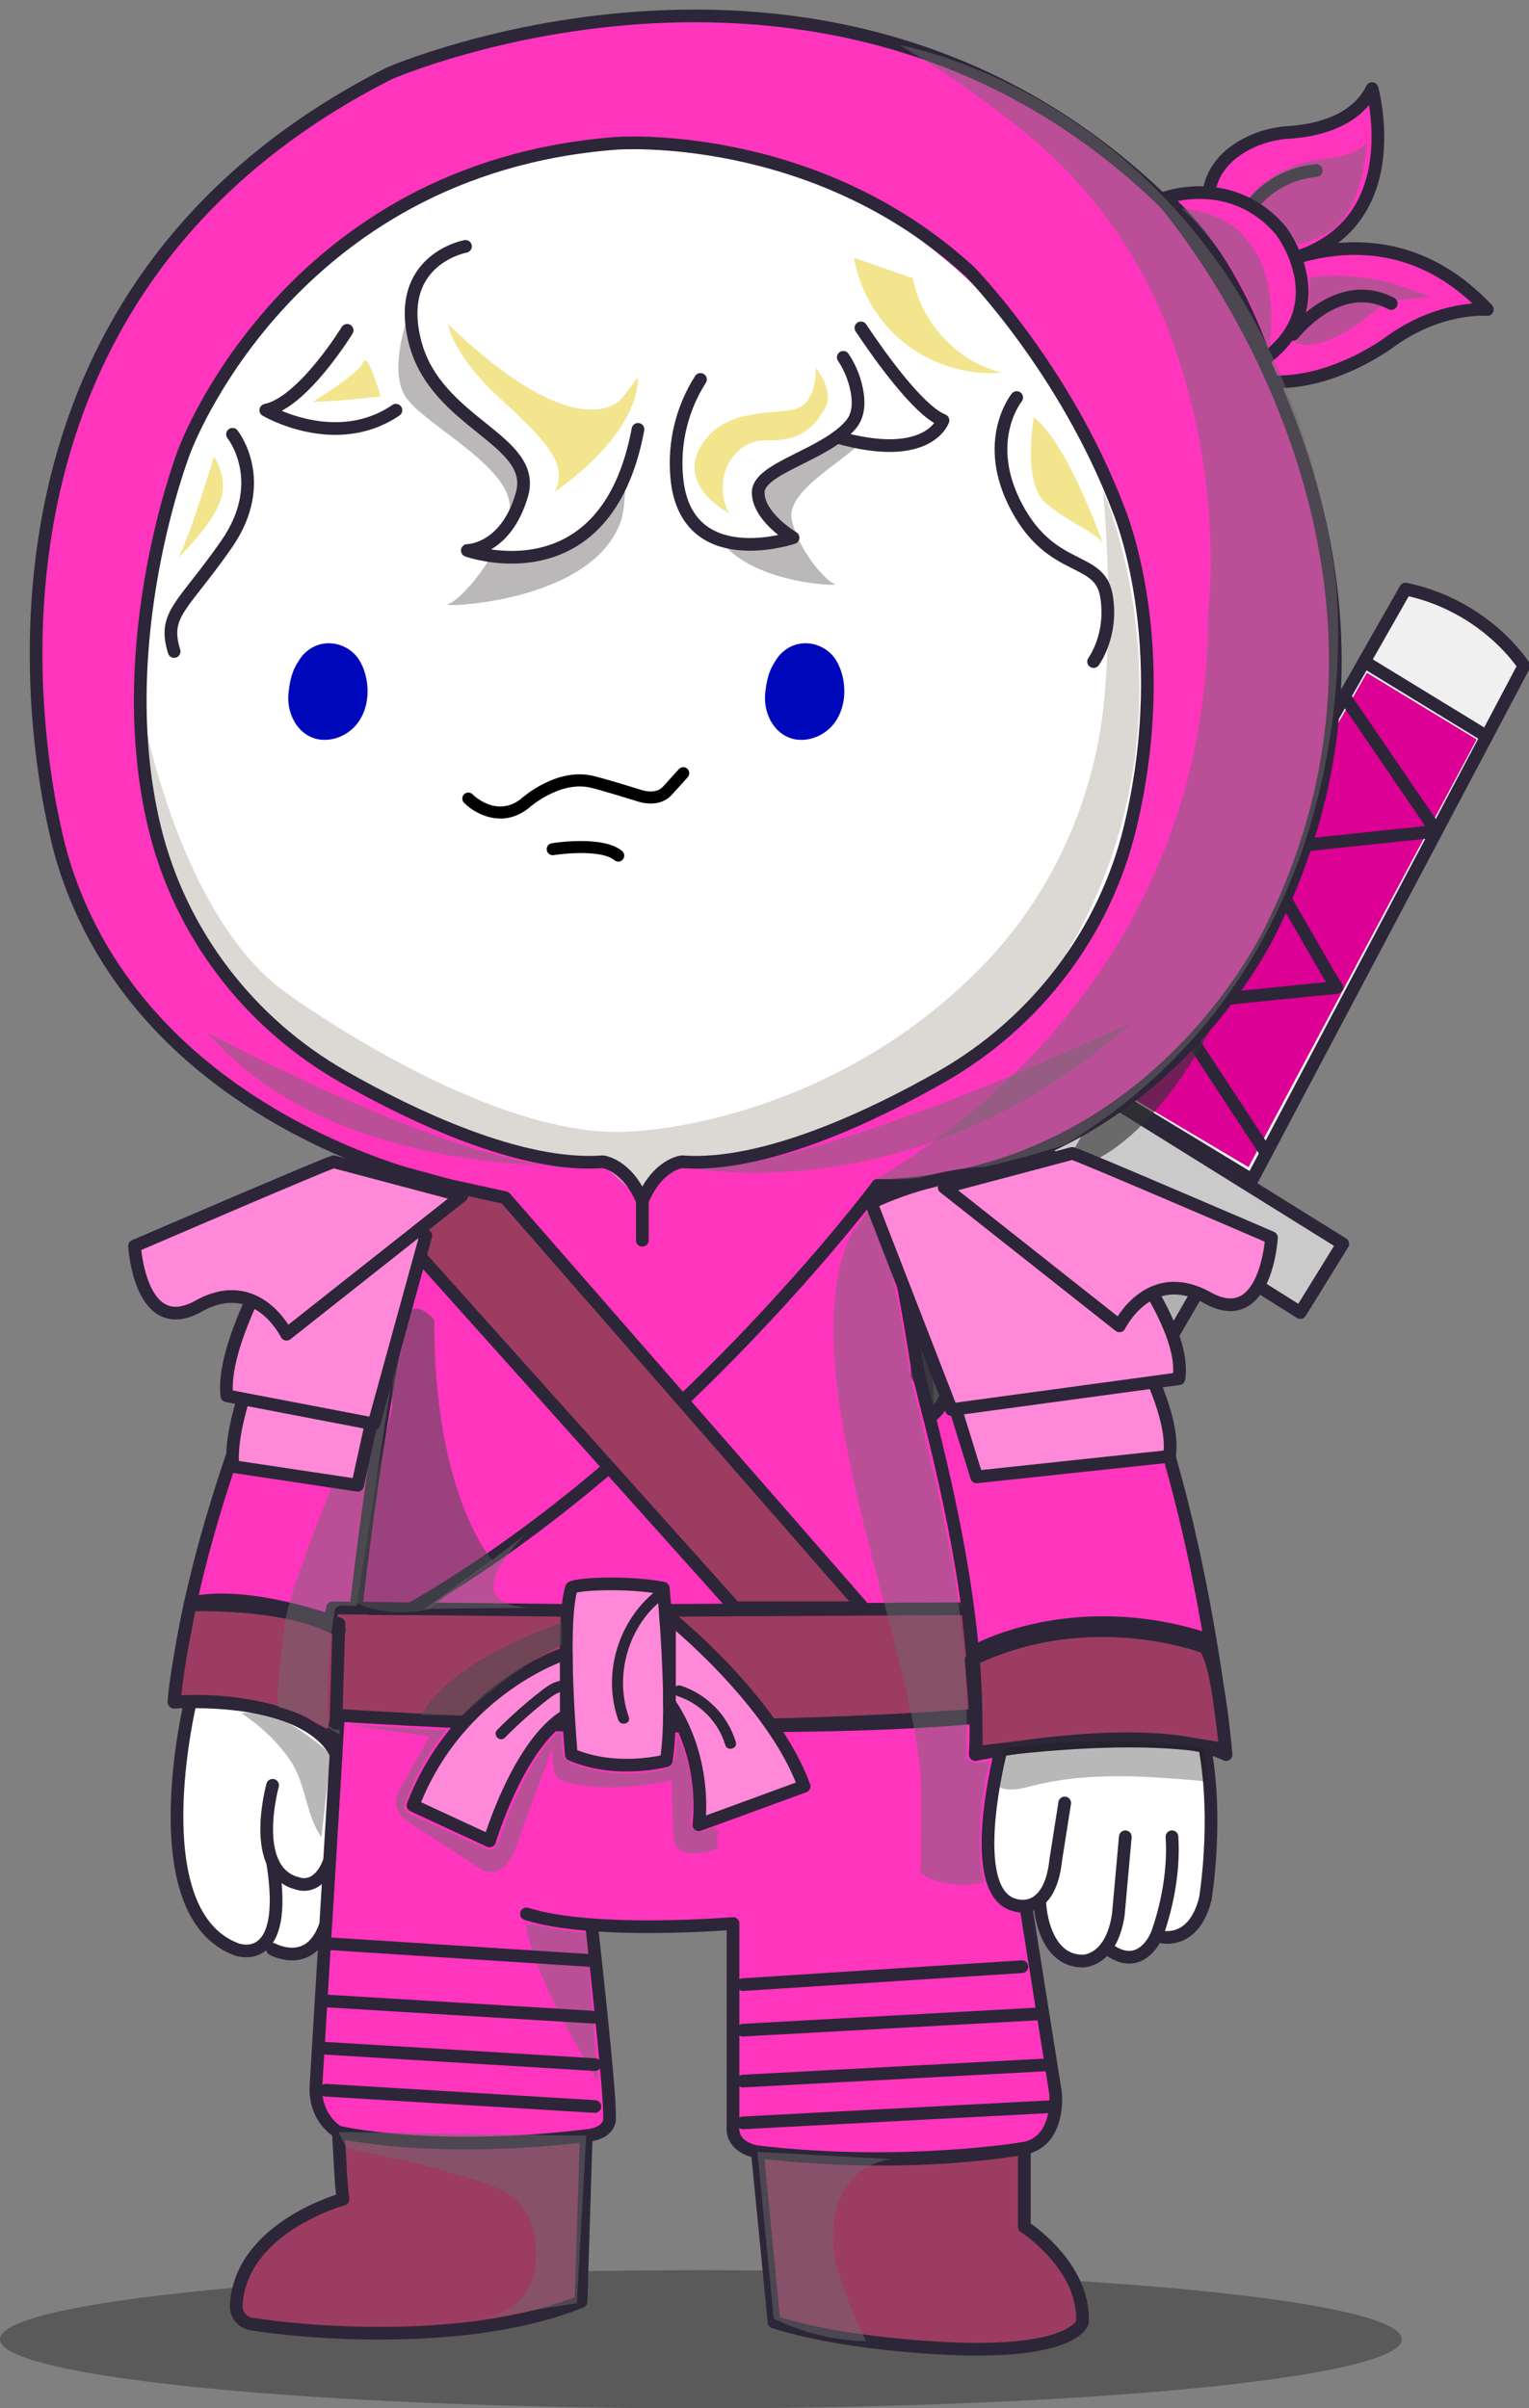 <svg width="362" height="570" viewBox="0 0 362 570" fill="none" xmlns="http://www.w3.org/2000/svg">
<rect x="0" y="0" width="362" height="570" fill="#808080" stroke="none"/>
<g clip-path="url(#clip0_622_537315)">
<path opacity="0.3" d="M165.938 570.001C257.584 570.001 331.877 562.686 331.877 553.663C331.877 544.639 257.584 537.325 165.938 537.325C74.293 537.325 -0 544.639 -0 553.663C-0 562.686 74.293 570.001 165.938 570.001Z" fill="black"/>
<path d="M296.427 279.263L360.797 157.614C360.797 157.614 351.918 143.427 332.767 139.417L264.253 259.757L296.434 279.27L296.427 279.263Z" fill="#F0F0F0" stroke="#2C2638" stroke-width="3.004" stroke-linecap="round" stroke-linejoin="round"/>
<path d="M317.906 294.394L307.861 310.664L233.219 263.781L243.576 248.144L317.906 294.394Z" fill="#CACACA" stroke="#2C2638" stroke-width="3.004" stroke-linecap="round" stroke-linejoin="round"/>
<path d="M349.611 175.01L323.621 159.244L266.63 259.077L295.591 276.243L349.611 175.01Z" fill="#DC0094"/>
<path d="M318.472 165.094L340.089 196.739L297.678 201.219C297.678 201.219 316.396 234.029 316.524 233.787C316.652 233.546 276.743 237.812 276.743 237.812L299.79 272.912" stroke="#2C2638" stroke-width="3.004" stroke-linecap="round" stroke-linejoin="round"/>
<path d="M287.798 298.461C287.215 298.553 233.672 391.843 233.672 391.843L202.351 372.807L255.737 278.521L287.798 298.461Z" fill="#E4E4E4" stroke="#2C2638" stroke-width="3.004" stroke-linecap="round" stroke-linejoin="round"/>
<path d="M271.953 288.606C271.32 288.215 217.599 382.074 217.599 382.074L233.672 391.844L287.798 298.462L271.953 288.606Z" fill="#B1B1B1" stroke="#2C2638" stroke-width="3.004" stroke-linecap="round" stroke-linejoin="round"/>
<path d="M351.969 174.283L322.986 156.583" stroke="#2C2638" stroke-width="3.004" stroke-linecap="round" stroke-linejoin="round"/>
<path opacity="0.63" d="M251.416 277.081C251.416 277.081 270.495 277.081 289.746 237.558C289.746 237.558 296.165 223.371 291.601 205.8L251.416 277.081Z" fill="#333333"/>
<path d="M77.125 384.315C77.125 384.315 65.161 376.3 45.079 379.422C45.079 379.422 64.045 304.038 87.653 284.198L94.805 277.428H216.684L236.994 414.209L248.773 488.264C248.773 488.264 256.586 509.412 239.859 508.474C239.859 508.474 189.849 512.171 179.306 509.327C168.764 506.49 173.534 504.918 173.534 496.029V455.276C173.534 455.276 145.284 456.086 140.045 455.574L144.296 500.915C144.296 500.915 145.796 505.124 134.066 506.027C134.066 506.027 90.269 508.559 80.111 504.655C80.111 504.655 73.834 501.363 74.786 489.764L81.341 394.533L77.118 384.343L77.125 384.315Z" fill="#FF35BE"/>
<path d="M138.793 505.485L137.564 544.745C110.643 555.625 71.303 552.027 59.509 550.043C57.37 549.68 55.806 547.789 55.926 545.62C56.971 527.081 81.191 520.518 81.191 520.518C80.601 515.746 80.43 509.432 80.111 504.632C80.111 504.632 102.155 509.851 138.786 505.485H138.793Z" fill="#9D3C61" stroke="#2C2638" stroke-width="3.004" stroke-linecap="round" stroke-linejoin="round"/>
<path d="M183.266 549.611L179.307 509.313C215.938 513.672 242.518 508.459 242.518 508.459V527.041C242.518 527.041 256.856 536.193 256.273 549.618C256.273 549.618 254.759 556.317 229.765 556.018C229.765 556.018 203.32 555.798 183.266 549.618V549.611Z" fill="#9D3C61" stroke="#2C2638" stroke-width="3.004" stroke-linecap="round" stroke-linejoin="round"/>
<path d="M80.111 504.629C80.111 504.629 74.246 501.5 74.829 493.315L80.111 405.977C80.111 405.977 188.036 411.623 235.687 405.977L249.904 495.349C249.904 495.349 251.162 506.691 242.525 508.462C242.525 508.462 213.628 513.326 179.314 509.315C179.314 509.315 173.037 508.462 173.542 503.164V455.257C173.542 455.257 140.521 458.03 124.648 452.988" stroke="#2C2638" stroke-width="3.004" stroke-linecap="round" stroke-linejoin="round"/>
<path d="M140.044 455.555C140.044 455.555 144.551 495.341 144.295 500.895C144.295 500.895 145.162 504.813 138.792 505.489" stroke="#2C2638" stroke-width="3.004" stroke-linecap="round" stroke-linejoin="round"/>
<g style="mix-blend-mode:multiply" opacity="0.48">
<path d="M124.49 455.555C124.355 454.716 135.487 457.66 138.793 457.383C138.793 457.383 141.025 485.628 141.565 492.618C141.565 492.618 126.729 469.386 124.49 455.555Z" fill="#6E6A6D"/>
</g>
<g style="mix-blend-mode:multiply" opacity="0.48">
<path d="M82.088 508.459C82.088 508.459 105.853 512.882 118.165 518.059C122.345 519.816 125.409 523.506 126.305 527.951C127.755 535.176 127.677 546.439 113.985 548.751L136.577 545.131L138.788 505.48L80.112 504.626" fill="#6E6A6D"/>
</g>
<g style="mix-blend-mode:multiply" opacity="0.48">
<path d="M179.307 509.311L183.181 548.749C183.181 548.749 192.579 553.926 205.097 554.132C205.097 554.132 198.045 540.472 197.299 531.718C197.299 531.718 195.053 513.443 211.04 511.032L179.314 509.304L179.307 509.311Z" fill="#6E6A6D"/>
</g>
<path d="M141.849 381.231L229.109 380.754L230.609 395.51L230.929 405.977C180.45 409.533 129.956 409.355 77.266 405.785C76.911 396.043 77.159 388.619 78.737 380.555L141.849 381.231Z" fill="#9D3C61" stroke="#2C2638" stroke-width="3.004" stroke-linecap="round" stroke-linejoin="round"/>
<path d="M135.26 375.884C135.537 374.917 148.312 374.213 157.02 375.884C157.02 375.884 159.814 404.385 157.731 416.715C157.731 416.715 146.008 419.908 135.26 415.279C135.26 415.279 132.58 385.263 135.26 375.884Z" fill="#FF89D8" stroke="#2C2638" stroke-width="3.004" stroke-linecap="round" stroke-linejoin="round"/>
<path d="M134.067 391.294C134.067 391.294 108.653 399.145 97.769 427.319L115.918 435.724C115.918 435.724 122.714 412.734 134.067 405.978V391.294Z" fill="#FF89D8" stroke="#2C2638" stroke-width="3.004" stroke-linecap="round" stroke-linejoin="round"/>
<path d="M158.5 382.777C158.5 382.777 182.89 402.262 190.376 422.784L165.445 431.908C165.445 431.908 167.777 416.839 158.5 403.087V382.777Z" fill="#FF89D8" stroke="#2C2638" stroke-width="3.004" stroke-linecap="round" stroke-linejoin="round"/>
<g style="mix-blend-mode:multiply" opacity="0.56">
<path d="M109.597 405.974C109.597 405.974 120.765 395.215 133.027 389.306V384.044C133.027 384.044 106.753 392.641 99.744 405.974H109.597Z" fill="#4C4C4C"/>
</g>
<path d="M132.523 397.845C131.037 398.13 129.765 398.947 128.577 399.851C127.277 400.846 125.997 401.87 124.746 402.93C122.3 404.992 119.955 407.168 117.701 409.443C116.528 410.638 118.362 412.473 119.535 411.278C121.661 409.123 123.871 407.061 126.175 405.106C127.312 404.139 128.464 403.2 129.644 402.283C130.731 401.436 131.84 400.611 133.212 400.348C133.902 400.213 134.293 399.388 134.122 398.748C133.923 398.03 133.212 397.71 132.523 397.838V397.845Z" fill="#2C2638"/>
<path d="M156.04 375.966C148.711 381.356 144.509 390.43 144.915 399.504C145.028 402.085 145.512 404.652 146.379 407.084C146.941 408.649 149.45 407.973 148.881 406.394C145.341 396.482 148.817 384.485 157.348 378.206C157.916 377.787 158.187 377.083 157.817 376.428C157.497 375.867 156.601 375.547 156.04 375.959V375.966Z" fill="#2C2638"/>
<path d="M160.461 401.469C165.8 403.197 170.101 407.627 171.707 412.996C172.184 414.596 174.693 413.913 174.21 412.306C172.34 406.041 167.364 400.971 161.151 398.958C159.559 398.439 158.876 400.95 160.461 401.462V401.469Z" fill="#2C2638"/>
<g style="mix-blend-mode:multiply" opacity="0.48">
<path d="M217.977 443.385C218.034 443.421 218.084 443.442 218.141 443.478C221.347 445.54 225.15 446.159 229.046 446.102C230.375 445.896 231.704 445.689 233.034 445.49C232.095 442.219 231.712 437.412 232.195 430.059C232.607 423.766 234.214 416.932 234.214 416.932C232.913 417.025 228.69 418.056 228.79 415.275C229.75 386.973 224.318 363.87 222.968 357.036L215.603 325.783C213.044 308.432 207.648 284.56 207.172 284.617C207.172 284.617 202.281 290.697 201.485 292.347C186.095 323.969 218.148 393.9 218.084 423.901C218.07 431.19 218.027 437.832 217.985 443.393L217.977 443.385Z" fill="#6E6A6D"/>
</g>
<path d="M291.256 68.344C291.256 68.344 324.682 43.981 352.136 73.25C352.136 73.25 340.705 72.255 328.684 81.2C328.684 81.2 304.408 99.248 286.039 84.699L291.249 68.344H291.256Z" fill="#FF35BE"/>
<path d="M286.656 51.909C286.656 51.909 282.668 40.716 295.051 34.132C298.186 32.461 301.67 31.536 305.217 31.323C310.278 31.017 320.778 29.346 324.837 20.969C324.837 20.969 336.005 60.677 295.066 62.946L286.656 51.916V51.909Z" fill="#FF35BE"/>
<path d="M292.017 56.375C292.017 56.375 296.19 41.953 311.63 40.346" stroke="#2C2638" stroke-width="3.004" stroke-linecap="round" stroke-linejoin="round"/>
<path d="M291.256 68.344C291.256 68.344 324.682 43.981 352.136 73.25C352.136 73.25 340.705 72.255 328.684 81.2C328.684 81.2 304.408 99.248 286.039 84.699L291.249 68.344H291.256Z" stroke="#2C2638" stroke-width="3.004" stroke-linecap="round" stroke-linejoin="round"/>
<path d="M286.656 51.909C286.656 51.909 282.668 40.716 295.051 34.132C298.186 32.461 301.67 31.536 305.217 31.323C310.278 31.017 320.778 29.346 324.837 20.969C324.837 20.969 336.005 60.677 295.066 62.946L286.656 51.916V51.909Z" stroke="#2C2638" stroke-width="3.004" stroke-linecap="round" stroke-linejoin="round"/>
<g style="mix-blend-mode:multiply" opacity="0.48">
<path d="M294.197 48.881C294.197 48.881 299.891 38.577 314.834 37.418C314.834 37.418 321.217 36.834 323.535 33.791C323.535 33.791 322.952 52.365 312.367 55.992C312.367 55.992 309.609 57.734 307.291 57.734C307.291 57.734 302.578 50.914 294.197 48.881Z" fill="#6E6A6D"/>
</g>
<g style="mix-blend-mode:multiply" opacity="0.48">
<path d="M309.959 65.972C309.909 65.339 320.615 64.287 330.333 67.266C330.333 67.266 336.446 69.307 338.948 70.402C338.948 70.402 328.605 70.246 325.314 73.695C325.314 73.695 314.316 83.693 306.682 81.218C306.682 81.218 310.741 75.494 309.952 65.972H309.959Z" fill="#6E6A6D"/>
</g>
<path d="M275.745 46.85C275.745 46.85 291.704 40.934 303.299 54.637C303.299 54.637 316.748 72.052 299.488 84.958C299.488 84.958 292.188 60.866 275.745 46.85Z" fill="#FF35BE"/>
<path d="M275.745 46.85C275.745 46.85 291.704 40.934 303.299 54.637C303.299 54.637 316.748 72.052 299.488 84.958C299.488 84.958 292.188 60.866 275.745 46.85Z" stroke="#2C2638" stroke-width="3.004" stroke-linecap="round" stroke-linejoin="round"/>
<path d="M306.135 79.153C306.135 79.153 316.812 65.195 329.38 71.85" stroke="#2C2638" stroke-width="3.004" stroke-linecap="round" stroke-linejoin="round"/>
<path d="M94.805 277.424C94.805 277.424 -7.512 251.967 9.592 135.004C9.592 135.004 18.343 34.248 118.647 9.16C118.647 9.16 209.227 -14.598 269.211 41.963C269.211 41.963 333.268 103.431 311.636 191.651C311.636 191.651 301.009 252.578 236.475 275.888C236.475 275.888 278.552 303.202 285.582 387.952C285.582 387.952 256.707 375.258 229.764 391.358L207.791 280.568C207.791 280.568 136.277 291.725 94.805 277.432V277.424Z" fill="#FF35BE"/>
<path d="M44.978 402.783C44.978 402.783 34.72 447.291 52.783 459.778C52.783 459.778 59.38 463.128 63.134 459.778C63.134 459.778 67.769 465.681 74.785 459.842L77.828 443.665L79.541 415.277C79.541 415.277 67.2 398.773 44.971 402.79L44.978 402.783Z" fill="white"/>
<path d="M45.078 379.426C45.078 379.426 41.189 398.419 41.225 402.864C41.225 402.864 65.707 400.396 78.034 412.741L79.548 407.351L80.238 384.318C80.238 384.318 59.111 376.211 45.071 379.426H45.078Z" fill="#9D3C61" stroke="#2C2638" stroke-width="3.004" stroke-linecap="round" stroke-linejoin="round"/>
<path d="M147.834 33.818C147.834 33.818 59.494 33.384 37.876 127.478C37.876 127.478 16.151 215.214 72.325 249.518C72.325 249.518 114.53 275.552 145.233 275.879L152.42 283.416L158.903 275.879C158.903 275.879 188.603 274.435 198.769 266.784C198.769 266.784 264.312 246.617 270.759 182.112C270.759 182.112 285.553 102.746 211.97 52.506C211.97 52.506 189.904 30.831 147.834 33.811V33.818Z" fill="white"/>
<path d="M106.269 280.558C106.269 280.558 33.568 266.428 14.737 203.118C14.737 203.118 -23.971 76.236 92.151 17.37C92.151 17.37 197.283 -28.411 275.742 47.976C275.742 47.976 345.835 128.552 301.369 219.068C301.369 219.068 275.216 277.144 210.356 280.551" stroke="#2C2638" stroke-width="3.004" stroke-linecap="round" stroke-linejoin="round"/>
<path d="M94.803 277.423C94.803 277.423 77.124 290.543 62.8 323.965C62.8 323.965 45.099 364.64 41.225 402.862C41.225 402.862 60.198 401.447 76.52 410.464" stroke="#2C2638" stroke-width="3.004" stroke-linecap="round" stroke-linejoin="round"/>
<path d="M94.805 311.272C94.805 311.272 88.954 339.617 84.305 380.556" stroke="#2C2638" stroke-width="3.004" stroke-linecap="round" stroke-linejoin="round"/>
<path d="M87.654 284.193L174.011 380.533H204.366L119.586 283.467L106.272 280.559L94.805 277.423L87.654 284.193Z" fill="#9D3C61" stroke="#2C2638" stroke-width="3.004" stroke-linecap="round" stroke-linejoin="round"/>
<path d="M45.079 379.742C45.079 379.742 68.502 378.846 80.246 385.858" stroke="#2C2638" stroke-width="3.256" stroke-linecap="round" stroke-linejoin="round"/>
<path d="M230.582 390.922C231.008 390.666 253.863 377.781 285.582 387.942" stroke="#2C2638" stroke-width="3.004" stroke-linecap="round" stroke-linejoin="round"/>
<path d="M64.543 461.356C64.543 461.356 73.578 466.341 77.125 455.404L79.549 415.276C79.549 415.276 75.632 402.64 45.079 402.789C45.079 402.789 33.008 452.695 55.927 461.356C55.927 461.356 68.694 466.377 64.543 440.741" fill="white"/>
<path d="M64.543 461.356C64.543 461.356 73.578 466.341 77.125 455.404L79.549 415.276C79.549 415.276 75.632 402.64 45.079 402.789C45.079 402.789 33.008 452.695 55.927 461.356C55.927 461.356 68.694 466.377 64.543 440.741" stroke="#2C2638" stroke-width="3.004" stroke-linecap="round" stroke-linejoin="round"/>
<path d="M64.544 422.549C64.544 422.549 58.779 443.086 70.636 445.824C70.636 445.824 75.399 447.658 78.036 440.355" stroke="#2C2638" stroke-width="3.004" stroke-linecap="round" stroke-linejoin="round"/>
<path d="M236.439 410.46C236.439 410.46 230.745 443.975 237.562 449.443C237.562 449.443 243.32 454.72 246.242 449.586C246.242 449.586 248.254 469.937 260.474 462.428C260.474 462.428 260.744 460.017 264.284 462.492C264.284 462.492 272.082 464.924 274.215 457.088C274.215 457.088 280.577 462.051 284.857 451.171C284.857 451.171 289.406 427.52 284.857 410.46H236.446H236.439Z" fill="white"/>
<path d="M236.995 414.194C236.995 414.194 228.088 448.377 240.549 450.965C240.549 450.965 248.561 453.554 249.968 440.142L252.08 426.731" stroke="#2C2638" stroke-width="3.004" stroke-linecap="round" stroke-linejoin="round"/>
<path d="M246.243 449.586C245.93 449.849 246.634 464.15 256.295 464.15C256.295 464.15 263.134 464.384 264.776 453.092L266.425 434.738" stroke="#2C2638" stroke-width="3.004" stroke-linecap="round" stroke-linejoin="round"/>
<path d="M261.91 460.887C261.91 460.887 267.597 466.426 272.346 460.517C273.17 459.493 273.775 458.32 274.201 457.082C275.367 453.719 278.125 444.539 277.471 434.732" stroke="#2C2638" stroke-width="3.004" stroke-linecap="round" stroke-linejoin="round"/>
<path d="M275.003 458.432C275.358 458.496 282.652 460.153 285.36 449.436C285.36 449.436 288.417 431.424 285.36 414.194" stroke="#2C2638" stroke-width="3.004" stroke-linecap="round" stroke-linejoin="round"/>
<path d="M229.912 392.933C229.912 392.933 231.668 410.633 231 414.857C231 414.857 268.662 409.09 290.159 414.195C290.159 414.195 288.503 393.851 285.247 389.876C285.247 389.876 258.077 379.252 229.912 392.933Z" fill="#9D3C61" stroke="#2C2638" stroke-width="3.004" stroke-linecap="round" stroke-linejoin="round"/>
<path d="M218.078 326.597C217.815 329.562 233.006 376.851 230.895 415.279C230.895 415.279 272.624 406.852 290.275 415.279C290.275 415.279 285.156 361.811 269.418 323.105" stroke="#2C2638" stroke-width="3.004" stroke-linecap="round" stroke-linejoin="round"/>
<path d="M208.295 280.812L217.188 280.3C217.188 280.3 227.489 312.179 226.081 325.946C226.081 325.946 222.733 334.316 221.112 335.781L208.295 280.819V280.812Z" fill="#4D4D4D"/>
<path d="M142.873 348.405C129.089 360.053 113.713 371.395 97.363 380.753H87.659" stroke="#2C2638" stroke-width="3.004" stroke-linecap="round" stroke-linejoin="round"/>
<path d="M207.79 280.556C207.79 280.556 190.217 304.129 162.557 330.653" stroke="#2C2638" stroke-width="3.004" stroke-linecap="round" stroke-linejoin="round"/>
<path d="M217.375 324.829C211.041 284.36 207.792 280.556 207.792 280.556H215.121C226.396 301.156 225.564 323.748 225.564 323.748C225.564 323.748 225.407 331.627 220.083 335.517L217.375 324.829Z" stroke="#2C2638" stroke-width="3.004" stroke-linecap="round" stroke-linejoin="round"/>
<g style="mix-blend-mode:multiply" opacity="0.48">
<path d="M94.747 313.811C94.747 313.811 69.269 370.707 67.421 384.346C67.421 384.346 64.954 403.083 65.999 404.157C70.378 405.067 75.305 407.542 80.423 410.521V409.448C80.423 409.448 77.544 409.725 77.565 406.916C77.594 403.553 76.897 394.977 79.257 381.195C79.399 380.349 80.437 379.958 81.297 379.987L84.439 380.093L94.754 313.825L94.747 313.811Z" fill="#6E6A6D"/>
</g>
<g style="mix-blend-mode:multiply" opacity="0.48">
<path d="M169.917 437.281C169.732 436.698 169.682 436.079 169.746 435.468C169.746 435.382 169.753 435.29 169.76 435.205C169.661 435.653 169.781 434.892 169.781 434.714C169.824 434.316 169.924 433.946 170.044 433.59C169.739 433.256 169.454 432.894 169.184 432.481L166.078 433.583C162.31 433.47 163.824 429.402 163.824 429.402C165.033 419.98 160.341 410.686 160.341 410.686L159.943 414.796C159.673 418.408 157.675 418.657 157.675 418.657C145.697 421.615 136.008 417.612 136.008 417.612C133.513 416.723 133.249 415.272 133.249 415.272L132.922 410.266L131.934 410.117C123.944 417.313 117.838 436.385 117.838 436.385C116.892 438.76 114.475 437.274 114.475 437.274L97.77 429.701C95.331 428.89 95.765 427.276 95.765 427.276C99.44 416.453 105.675 409.52 105.675 409.52L82.081 408.183L101.743 410.984L94.798 423.23C91.862 427.951 96.106 430.853 96.106 430.853L114.703 442.913C119.956 444.413 122.153 437.174 122.153 437.174L130.996 412.99C130.605 415.073 130.825 417.285 131.103 418.814C131.337 420.122 132.24 421.253 133.513 421.637C144.56 424.951 158.976 421.359 158.976 421.359L159.417 434.75C159.929 440.659 167.684 438.341 169.966 437.523C169.952 437.445 169.924 437.366 169.909 437.288L169.917 437.281Z" fill="#6E6A6D"/>
</g>
<g style="mix-blend-mode:multiply" opacity="0.48">
<path d="M142.866 275.8C142.866 275.8 80.01 280.557 49.094 244.362C49.094 244.362 118.725 282.001 142.866 275.8Z" fill="#6E6A6D"/>
</g>
<g style="mix-blend-mode:multiply" opacity="0.48">
<path d="M159.485 275.8C159.485 275.8 215.119 289.226 267.994 241.973C267.994 241.973 183.627 282.001 159.485 275.8Z" fill="#6E6A6D"/>
</g>
<g style="mix-blend-mode:multiply" opacity="0.48">
<path d="M207.79 278.98C206.219 278.824 286.107 240.389 286.036 144.915C286.036 144.915 290.415 111.785 275.558 75.526C268.435 58.153 256.926 42.95 242.381 31.082C235.024 25.073 225.299 17.997 213.001 10.68C213.001 10.68 300.787 25.506 316.142 136.56C316.142 136.56 327.949 224.929 252.07 270.973C252.07 270.973 223.515 280.53 207.79 278.973V278.98Z" fill="#6E6A6D"/>
</g>
<g style="mix-blend-mode:multiply" opacity="0.56">
<path d="M92.843 333L82.905 378.717C82.905 378.717 89.993 383.204 101.402 380.986L116.587 369.387C116.587 369.387 102.661 353.9 102.824 312.449C102.824 312.449 92.374 298.718 92.85 333.007L92.843 333Z" fill="#4C4C4C"/>
</g>
<path opacity="0.56" d="M207.792 278.978C207.792 278.978 216.5 312.827 215.597 325.783L221.114 335.781C221.114 335.781 221.619 292.944 207.792 278.985V278.978Z" fill="#2C2638"/>
<g style="mix-blend-mode:multiply" opacity="0.48">
<path d="M100.542 380.787C100.542 380.787 119.835 366.906 124.484 363.144C124.484 363.144 106.463 379.855 125.742 380.531L100.542 380.787Z" fill="#6E6A6D"/>
</g>
<path opacity="0.63" d="M149.451 267.798C149.451 267.798 195.103 266.547 231.962 229.292C249.151 211.92 259.423 188.908 261.527 164.553C262.587 152.315 262.906 136.201 261.165 116.19C261.165 116.19 289.614 180.126 242.988 239.475C242.988 239.475 202.084 278.145 159.481 275.777L152.067 284.196L142.868 275.777C142.868 275.777 90.071 270.308 60.726 240.165C31.374 210.021 33.748 168.613 33.748 168.613C33.748 168.613 42.57 217.409 68.02 235.158C68.02 235.158 115.705 270.138 149.451 267.805V267.798Z" fill="#C8C2BB"/>
<path d="M152.072 293.555V284.218C148.482 275.599 142.738 274.974 142.738 274.974C123.132 276.438 97.157 263.873 81.375 254.906C58.94 242.149 42.583 220.802 36.562 195.7C26.034 151.831 43.635 106.776 43.635 106.776C43.635 106.776 68.025 39.747 146.015 33.916C146.015 33.916 192.642 30.417 229.558 64.237C229.558 64.237 252.1 87.171 264.839 120.649C264.839 120.649 278.118 151.831 267.59 195.7C261.569 220.802 245.211 242.149 222.776 254.906C206.994 263.88 181.019 276.438 161.413 274.974C161.413 274.974 155.669 275.592 152.079 284.218V293.555" stroke="#2C2638" stroke-width="3.004" stroke-linecap="round" stroke-linejoin="round"/>
<g opacity="0.31">
<path d="M57.142 405.501C60.675 407.791 63.867 410.607 66.582 413.828C67.755 415.222 68.85 416.694 69.703 418.308C72.482 423.534 72.689 429.963 76.079 434.813C76.762 428.974 77.451 423.136 78.134 417.305C78.212 416.63 78.29 415.911 78.027 415.279C77.764 414.653 77.217 414.198 76.684 413.771C73.84 411.503 70.968 409.22 67.719 407.584C64.471 405.949 60.781 404.982 57.184 405.522" fill="#1A1A1A"/>
</g>
<g opacity="0.31">
<path d="M237.571 415.773C237.265 418.205 236.952 420.637 236.646 423.062C239.227 424.1 242.156 423.247 244.864 422.571C258.158 419.25 272.183 420.431 285.868 421.64C286.045 419.542 285.853 417.416 285.299 415.375C285.114 414.699 284.851 413.981 284.225 413.611C283.842 413.384 283.372 413.32 282.917 413.27C268.337 411.606 253.523 411.734 238.978 413.647C238.132 413.761 237.023 414.265 237.308 415.026" fill="#1A1A1A"/>
</g>
<g style="mix-blend-mode:multiply" opacity="0.48">
<path d="M279.724 49.346C279.724 49.346 293.38 60.674 300.396 82.612C300.396 82.612 303.688 65.958 294.88 56.372C294.88 56.372 290.764 50.285 279.731 49.346H279.724Z" fill="#6E6A6D"/>
</g>
<path d="M82.186 78.178C82.186 78.178 71.737 95.259 62.929 97.086C62.929 97.086 79.435 106.85 93.738 97.086C108.041 87.323 104.188 61.097 82.186 78.178Z" fill="white"/>
<path d="M82.186 78.18C82.186 78.18 71.737 95.26 62.929 97.088C62.929 97.088 79.435 106.851 93.738 97.088" stroke="#2C2638" stroke-width="3.004" stroke-linecap="round" stroke-linejoin="round"/>
<g style="mix-blend-mode:multiply" opacity="0.48">
<path d="M97.4 72.539C97.4 72.539 91.549 86.917 95.956 93.815C100.357 100.713 122.778 111.116 120.531 121.449C118.285 131.781 108.98 142.192 106.044 143.002C103.108 143.813 139.967 143.052 146.94 123.482C150.971 112.169 144.701 59.419 97.407 72.539H97.4Z" fill="#6E6A6D"/>
</g>
<g style="mix-blend-mode:multiply" opacity="0.48">
<path d="M203.802 88.455C203.802 88.455 207.932 98.616 204.826 103.495C201.712 108.366 185.866 115.726 187.459 123.029C189.044 130.332 195.627 137.692 197.695 138.268C199.771 138.844 173.718 138.303 168.791 124.472C165.941 116.472 170.376 79.189 203.802 88.462V88.455Z" fill="#6E6A6D"/>
</g>
<path d="M110.209 58.312C110.209 58.312 93.29 61.362 98.237 80.882C103.192 100.402 127.398 103.993 123.545 117.141C119.692 130.29 110.642 130.29 110.642 130.29C110.642 130.29 143.471 142.108 151.049 101.618C160.404 51.592 124.974 52.815 110.209 58.304V58.312Z" fill="white"/>
<path d="M176.568 79.227C186.691 73.14 199.181 78.623 202.494 90.847C203.475 94.466 203.539 97.993 201.52 100.433C195.471 107.75 179.511 110.729 179.511 116.561C179.511 122.392 187.765 127.27 187.765 127.27C187.765 127.27 162.458 135.81 160.254 113.24C158.825 98.57 166.225 85.442 176.568 79.227Z" fill="white"/>
<path d="M203.824 77.603C207.94 83.776 217.359 97.166 223.252 99.498C223.252 99.498 218.113 108.124 205.097 105.599C183.059 101.326 183.088 80.59 183.088 80.59C183.088 80.59 181.659 69.497 197.86 73.365C200.248 73.934 202.374 75.434 203.824 77.61V77.603Z" fill="white"/>
<path d="M110.209 58.313C110.209 58.313 93.29 61.364 98.237 80.883C103.192 100.403 127.398 103.994 123.545 117.143C119.692 130.291 110.642 130.291 110.642 130.291C110.642 130.291 143.471 142.11 151.049 101.619" stroke="#2C2638" stroke-width="3.004" stroke-linecap="round" stroke-linejoin="round"/>
<path d="M199.645 84.574C200.875 86.387 201.856 88.492 202.489 90.839C203.47 94.458 203.534 97.985 201.515 100.425C195.466 107.742 179.506 110.721 179.506 116.552C179.506 122.383 187.76 127.262 187.76 127.262C187.76 127.262 162.452 135.802 160.249 113.232C159.396 104.492 161.678 96.307 165.843 89.801" stroke="#2C2638" stroke-width="3.004" stroke-linecap="round" stroke-linejoin="round"/>
<path d="M203.825 77.602C207.941 83.774 217.36 97.164 223.253 99.497C223.253 99.497 219.926 109.658 198.195 103.465" stroke="#2C2638" stroke-width="3.004" stroke-linecap="round" stroke-linejoin="round"/>
<path d="M106.042 76.724C106.042 76.724 107.144 84.219 119.243 95.106C131.349 105.993 134.1 110.871 131.349 116.361C131.349 116.361 150.841 103.661 151.055 89.296L147.308 94.196C147.308 94.196 137.953 107.237 106.049 76.724H106.042Z" fill="#F2E58D"/>
<path d="M172.609 121.451C172.609 121.451 160.14 115.101 166.005 105.465C171.877 95.83 184.559 98.489 189.038 96.548C193.516 94.607 193.146 86.991 193.146 86.991C193.146 86.991 197.632 92.658 195.35 96.548C193.068 100.438 190.253 104.477 181.616 104.221C172.979 103.965 168.55 114.07 172.609 121.451Z" fill="#F2E58D"/>
<path d="M74.794 459.843L140.842 464.089" stroke="#2C2638" stroke-width="3.004" stroke-linecap="round" stroke-linejoin="round"/>
<path d="M77.124 473.588L140.84 477.456" stroke="#2C2638" stroke-width="3.004" stroke-linecap="round" stroke-linejoin="round"/>
<path d="M77.124 484.793L140.84 488.661" stroke="#2C2638" stroke-width="3.004" stroke-linecap="round" stroke-linejoin="round"/>
<path d="M77.124 494.715L140.84 498.577" stroke="#2C2638" stroke-width="3.004" stroke-linecap="round" stroke-linejoin="round"/>
<path d="M241.94 465.482L175.886 469.728" stroke="#2C2638" stroke-width="3.004" stroke-linecap="round" stroke-linejoin="round"/>
<path d="M246.184 476.638L175.886 480.506" stroke="#2C2638" stroke-width="3.004" stroke-linecap="round" stroke-linejoin="round"/>
<path d="M248.139 488.699L175.886 492.56" stroke="#2C2638" stroke-width="3.004" stroke-linecap="round" stroke-linejoin="round"/>
<path d="M249.469 498.576L175.886 502.445" stroke="#2C2638" stroke-width="3.004" stroke-linecap="round" stroke-linejoin="round"/>
<path d="M68.09 305.423C68.09 305.423 53.645 333.369 55.16 347.094L84.668 351.531L94.585 306.418C94.585 306.418 80.04 295.147 68.09 305.423Z" fill="#FF89D8"/>
<path d="M68.09 305.423C68.09 305.423 53.645 333.369 55.16 347.094L84.668 351.531L94.585 306.418C94.585 306.418 80.04 295.147 68.09 305.423Z" stroke="#2C2638" stroke-width="3.004" stroke-linecap="round" stroke-linejoin="round"/>
<path d="M69.511 289.476C69.511 289.476 52.095 316.463 53.709 330.358L88.527 337.028L100.811 292.456C100.811 292.456 83.764 280.047 69.519 289.476H69.511Z" fill="#FF89D8"/>
<path d="M69.511 289.476C69.511 289.476 52.095 316.463 53.709 330.358L88.527 337.028L100.811 292.456C100.811 292.456 83.764 280.047 69.519 289.476H69.511Z" stroke="#2C2638" stroke-width="3.004" stroke-linecap="round" stroke-linejoin="round"/>
<path d="M79.017 274.961C77.368 275.317 31.85 294.915 31.85 294.915C31.85 294.915 33.137 316.874 47.006 309.144C60.875 301.415 67.842 315.786 67.842 315.786L109.336 283.011L79.024 274.969L79.017 274.961Z" fill="#FF89D8"/>
<path d="M79.017 274.961C77.368 275.317 31.85 294.915 31.85 294.915C31.85 294.915 33.137 316.874 47.006 309.144C60.875 301.415 67.842 315.786 67.842 315.786L109.336 283.011L79.024 274.969L79.017 274.961Z" stroke="#2C2638" stroke-width="3.004" stroke-linecap="round" stroke-linejoin="round"/>
<path d="M256.87 298.947C256.87 298.947 279.213 329.624 276.874 344.685L231.229 349.556L215.895 300.042C215.895 300.042 238.394 287.669 256.87 298.954V298.947Z" fill="#FF89D8"/>
<path d="M256.87 298.947C256.87 298.947 279.213 329.624 276.874 344.685L231.229 349.556L215.895 300.042C215.895 300.042 238.394 287.669 256.87 298.954V298.947Z" stroke="#2C2638" stroke-width="3.004" stroke-linecap="round" stroke-linejoin="round"/>
<path d="M254.666 281.442C254.666 281.442 281.601 311.067 279.106 326.32L225.257 333.637L206.262 284.713C206.262 284.713 232.629 271.096 254.666 281.442Z" fill="#FF89D8"/>
<path d="M254.666 281.442C254.666 281.442 281.601 311.067 279.106 326.32L225.257 333.637L206.262 284.713C206.262 284.713 232.629 271.096 254.666 281.442Z" stroke="#2C2638" stroke-width="3.004" stroke-linecap="round" stroke-linejoin="round"/>
<path d="M253.864 272.984C255.513 273.339 301.031 292.938 301.031 292.938C301.031 292.938 299.744 314.896 285.875 307.167C272.005 299.437 265.039 313.808 265.039 313.808L223.545 281.034L253.857 272.991L253.864 272.984Z" fill="#FF89D8"/>
<path d="M253.864 272.984C255.513 273.339 301.031 292.938 301.031 292.938C301.031 292.938 299.744 314.896 285.875 307.167C272.005 299.437 265.039 313.808 265.039 313.808L223.545 281.034L253.857 272.991L253.864 272.984Z" stroke="#2C2638" stroke-width="3.004" stroke-linecap="round" stroke-linejoin="round"/>
<path d="M185.504 154.161C182.525 157.133 181.637 159.828 181.174 164.009C180.712 168.191 182.71 172.82 186.57 174.484C190.274 176.084 194.88 174.527 197.382 171.355C199.878 168.184 200.425 163.761 199.423 159.849C198.982 158.114 198.243 156.429 197.063 155.092C195.136 152.909 192.03 151.835 189.172 152.39C186.314 152.945 183.826 155.135 182.945 157.908" fill="#0008BC"/>
<path d="M72.633 154.161C69.654 157.133 68.766 159.828 68.303 164.009C67.841 168.191 69.839 172.82 73.699 174.484C77.403 176.084 82.009 174.527 84.511 171.355C87.014 168.184 87.554 163.761 86.552 159.849C86.111 158.114 85.372 156.429 84.192 155.092C82.265 152.909 79.159 151.835 76.301 152.39C73.443 152.945 70.955 155.135 70.073 157.908" fill="#0008BC"/>
<path d="M215.93 64.536C217.415 75.722 226.273 85.564 237.235 88.216C229.145 88.87 220.849 86.396 214.437 81.425C208.025 76.447 203.568 69.023 202.188 61.023C206.816 62.623 211.444 64.223 216.072 65.831" fill="#F2E58D"/>
<path d="M74.075 95.1C74.075 95.1 84.866 88.53 85.982 85.742C87.091 82.955 90.069 93.806 90.069 93.806C90.069 93.806 81.02 94.972 74.082 95.1H74.075Z" fill="#F2E58D"/>
<path d="M240.713 94.09C240.713 94.09 232.332 104.387 240.713 120.088C249.094 135.782 260.255 131.473 261.925 140.881C263.596 150.289 258.911 156.582 258.911 156.582" stroke="#2C2638" stroke-width="3.004" stroke-linecap="round" stroke-linejoin="round"/>
<path d="M55.045 102.79C55.045 102.79 63.995 113.926 53.602 128.852C43.209 143.778 38.496 145.264 41.225 154.196" stroke="#2C2638" stroke-width="3.004" stroke-linecap="round" stroke-linejoin="round"/>
<path d="M244.763 98.762C244.763 98.762 241.976 114.2 247.549 119.036C253.13 123.871 260.096 126.182 261.12 128.849C262.144 131.516 253.307 105.276 244.755 98.762H244.763Z" fill="#F2E58D"/>
<path d="M50.644 108.062C50.644 108.062 45.248 126.16 42.277 131.898C42.277 131.898 50.089 124.432 52.13 118.665C54.177 112.898 50.644 108.062 50.644 108.062Z" fill="#F2E58D"/>
<path d="M118.461 193.729C114.708 193.729 111.481 191.653 109.86 189.996C109.312 189.434 109.32 188.531 109.881 187.983C110.443 187.436 111.338 187.443 111.886 188.005C112.113 188.232 117.488 193.544 123.253 189.15C124.028 188.453 132.032 181.519 140.627 183.688C140.641 183.688 142.518 184.079 151.652 186.902C151.681 186.91 151.716 186.924 151.745 186.938C151.773 186.945 155.15 188.19 156.97 186.184L160.716 182.046C161.242 181.462 162.145 181.42 162.721 181.946C163.304 182.472 163.346 183.375 162.82 183.958L159.074 188.097C156.081 191.411 151.361 189.832 150.771 189.619C141.935 186.888 140.058 186.483 139.987 186.469C132.579 184.606 125.193 191.233 125.122 191.304C125.094 191.333 125.066 191.354 125.03 191.382C122.798 193.096 120.544 193.743 118.461 193.743V193.729Z" fill="black"/>
<path d="M146.377 203.929C146.05 203.929 145.723 203.815 145.46 203.595C142.631 201.198 134.122 201.916 131.079 202.393C130.304 202.514 129.579 201.988 129.451 201.212C129.331 200.437 129.857 199.705 130.631 199.584C131.883 199.385 142.965 197.764 147.294 201.426C147.892 201.931 147.97 202.827 147.458 203.431C147.174 203.765 146.775 203.936 146.37 203.936L146.377 203.929Z" fill="black"/>
</g>
<defs>
<clipPath id="clip0_622_537315">
<rect width="362" height="570" fill="white"/>
</clipPath>
</defs>
</svg>
